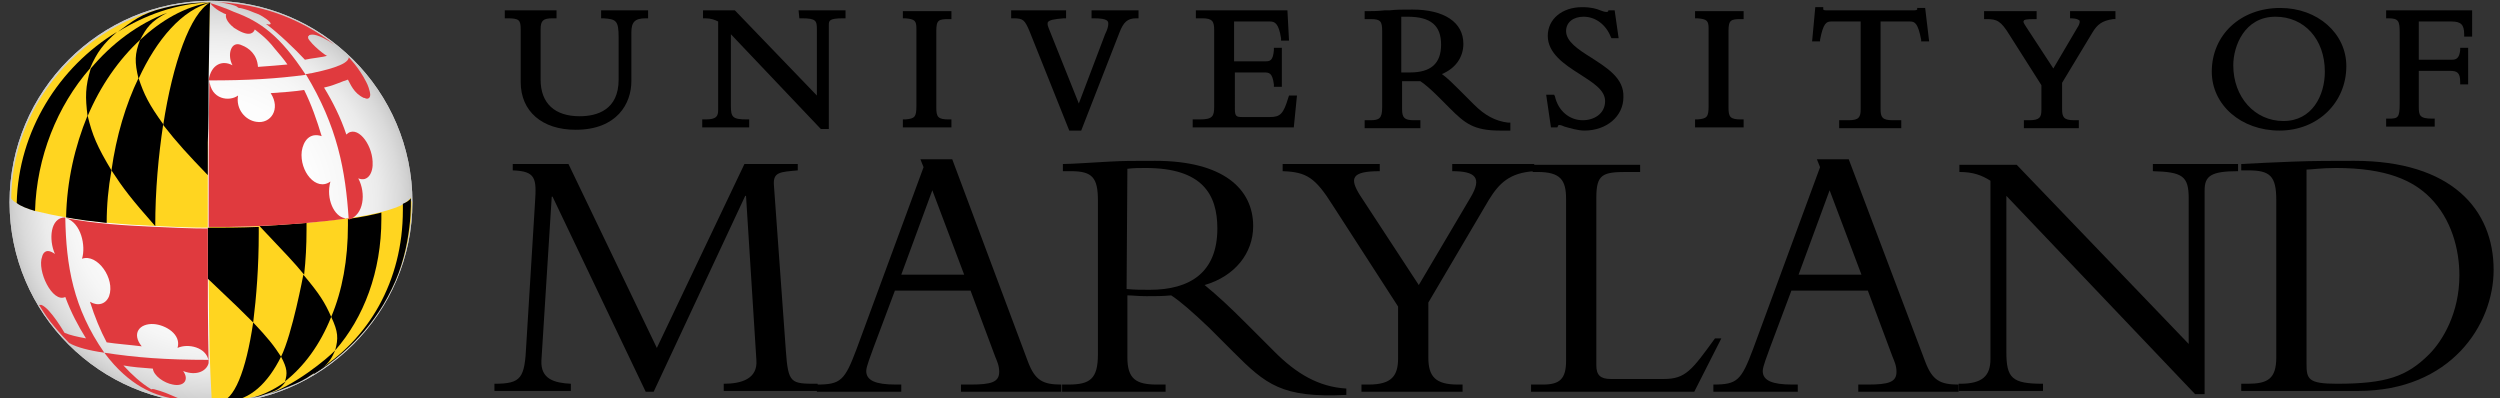 <svg version="1.1" id="Layer_1" xmlns="http://www.w3.org/2000/svg" xmlns:xlink="http://www.w3.org/1999/xlink" x="0px" y="0px" viewBox="0 0 314 50" style="enable-background:new 0 0 314 50;" xml:space="preserve">
<rect x="0" y="0" width="314" height="50" fill="#333333" stroke="none"/>
<style type="text/css">
	.st0{fill:url(#SVGID_1_);}
	.st1{fill:#CCCCCC;}
	.st2{fill:#FFD520;}
	.st3{fill:#E03A3E;}
</style>
<g>
	<path d="M81.1,49.2L69.4,24.7h-0.1L68,45.3c-0.1,2.3,1.6,2.8,3.7,2.9v0.9h-9.6v-0.9c3.4,0,3.8-0.7,4-4.9l1.1-17.9
		c0.2-3,0.1-3.9-2.8-4v-0.8h7l11.1,23.1l11-23.1h6.7v0.8c-2.2,0.2-3.1,0.2-3,1.8L98.7,44c0.3,4.2,0.6,4.2,4,4.2v0.9H90.9v-0.9
		c2.2,0,4.3-0.6,4.1-3l-1.3-20.6h-0.1L82.1,49.2H81.1z"></path>
	<path d="M121.1,34.5h-7.9l3.9-10.6L121.1,34.5z M121.9,36.5l3.1,8.3c0.2,0.5,0.5,1.1,0.5,1.9c0,1.3-1,1.6-3.6,1.6h-1.2v0.9h12.6
		v-0.9c-2.3,0-3.3-0.5-4.2-2.9L119.6,20h-4l0.4,1l-8.4,22.8c-1.5,4-2,4.5-5,4.5v0.9h10.6v-0.9h-0.7c-2.5,0-3.7-0.5-3.7-1.7
		c0-0.6,0.6-2,0.9-2.9l2.7-7.2C112.4,36.5,121.9,36.5,121.9,36.5z"></path>
	<path d="M141.6,21.2c0.8-0.1,1.4-0.1,2.3-0.1c7.1,0,9,3.3,9,7.6c0,5.5-3.4,7.7-8.5,7.7c-1.1,0-1.8,0-2.9-0.1L141.6,21.2L141.6,21.2
		z M141.6,37.1c0.7,0,1.3,0.1,2.4,0.1c1.2,0,2,0,3.1-0.1c1.1,0.7,2.7,2.1,4.8,4.1l3,3c4.1,4.1,6.1,5.8,14.2,5.4v-0.8
		c-3.5-0.2-6.3-1.9-9-4.6l-3.6-3.6c-2.1-2.1-3.5-3.4-5.2-4.8c3.8-1.1,6.1-4,6.1-7.4c0-4.7-3.8-8.2-12.3-8.2c-3,0-3.9,0-5.8,0.1
		c-1.9,0.1-4.7,0.3-5.8,0.3v0.9h1c2.7,0,3.4,0.8,3.4,3.7v19.3c0,3.1-1,3.8-3.7,3.8h-0.8v0.9h13v-0.9h-1.1c-2.6,0-3.7-0.7-3.7-3.4
		L141.6,37.1L141.6,37.1z"></path>
	<path d="M184.7,24.8c1.5-2.5,0.6-3.3-2.3-3.3v-0.9h10.3v0.9c-3.1,0.2-4.4,1.5-5.7,3.6L179.4,38v6.9c0,2.4,0.9,3.4,3.7,3.4h0.6v0.9
		H171v-0.9h0.9c2.9,0,3.7-1.1,3.7-3.3v-6.5l-8.2-12.7c-2.2-3.5-3.3-4.2-6.3-4.3v-0.9h12.2v0.9c-3.6,0-3.8,0.9-2.5,3l7.4,11.3
		L184.7,24.8z"></path>
	<path d="M212.8,49.2h-20.5v-0.9h1.5c2.1,0,2.9-0.7,2.9-3V25c0-2.4-0.7-3.4-3.6-3.4h-0.6v-0.9H206v0.9h-1.7c-3,0-3.8,0.3-3.8,3.2
		v21.1c0,1.2,0.5,1.7,1.8,1.7h6.7c2.7,0,3.5-1.1,6.4-5.1h0.8L212.8,49.2z"></path>
	<path d="M233.8,34.5h-7.9l3.9-10.6L233.8,34.5z M234.6,36.5l3.1,8.3c0.2,0.5,0.5,1.1,0.5,1.9c0,1.3-1,1.6-3.6,1.6h-1.2v0.9H246
		v-0.9c-2.3,0-3.3-0.5-4.2-2.9L232.2,20h-4l0.4,1l-8.4,22.8c-1.5,4-2,4.5-5,4.5v0.9h10.6v-0.9h-0.7c-2.5,0-3.7-0.5-3.7-1.7
		c0-0.6,0.6-2,0.9-2.9l2.7-7.2C225,36.5,234.6,36.5,234.6,36.5z"></path>
	<path d="M275.7,49.5L252,24.6v19.6c0,3.3,0.7,4,4.6,4v0.9H246v-0.9h0.2c2.8,0,3.8-1,3.8-3.1V22.7c-1.1-0.7-2.2-1.1-3.9-1.1v-0.9
		h7.2l21.6,22.5V24.9c0-2.8-0.8-3.3-4.5-3.4v-0.9h10.7v0.9c-3.4,0-4.2,0.6-4.2,2.4v25.6H275.7z"></path>
	<path d="M289.7,21.3c0.6,0,1.8-0.2,3.7-0.2c6.4,0,9.7,1.6,11.8,3.7c2.7,2.7,3.7,6.5,3.7,9.8c0,4.7-2.1,8.2-3.8,9.9
		c-2.8,2.8-5.4,3.7-11.6,3.7c-3.6,0-3.8-0.6-3.8-2.5L289.7,21.3L289.7,21.3z M285.9,44.9c0,2.7-1.1,3.3-3.6,3.3h-0.8v0.9h14.7
		c11.6,0,17-8.3,17-15.2c0-7.6-5.3-13.7-17.5-13.7c-2.4,0-5.2,0-7.7,0.1s-4.8,0.2-6.5,0.3v0.8h0.9c2.7,0,3.5,0.7,3.5,3.7V44.9z"></path>
</g>
<g>
	<path d="M75.5,2.3h0.3c1.6,0.1,1.9,0.3,1.9,2.4V10c0,3.8-2.7,4.6-4.9,4.6c-3.1,0-4.9-1.6-4.9-4.6V3.7c0-1.1,0.3-1.4,1.5-1.4h0.5v-1
		h-6.5v1h0.3c1.5,0,1.7,0.2,1.7,1.4v6.6c0,3.7,2.7,6,6.9,6c5.2,0,7-3.3,7-6.1V4.1c0-1.3,0.4-1.8,1.8-1.8h0.3v-1h-5.9
		C75.5,1.3,75.5,2.3,75.5,2.3z"></path>
	<path d="M100.4,2.3h0.3c1.8,0,1.9,0.3,1.9,1.4V12L92.3,1.3h-4v1h0.3c0.7,0,1.2,0.2,1.6,0.4v11.1c0,0.8-0.2,1.2-1.6,1.2h-0.4v1h5.9
		v-1h-0.3c-1.8,0-2-0.3-2-1.7v-9L103,16.1l0.1,0.1h1v-13c0-0.6,0-0.9,1.8-0.9h0.3v-1h-5.9L100.4,2.3L100.4,2.3z"></path>
	<path d="M113.4,2.3h0.3c1.2,0.1,1.4,0.3,1.4,1.3v9.7c0,1.4-0.2,1.6-1.4,1.7h-0.3v1h6.1v-1h-0.3c-1.4,0-1.6-0.3-1.6-1.5V3.9
		c0-1.4,0.3-1.5,1.6-1.5h0.3v-1h-6.1V2.3z"></path>
	<path d="M137.1,2.3h0.3c1.8,0,1.8,0.4,1.8,0.7s-0.1,0.7-0.4,1.3l-3.3,8.7l-3.8-9.5c-0.2-0.5-0.1-0.6-0.1-0.7c0.2-0.3,0.8-0.4,2-0.5
		h0.3v-1H127v1h0.3c1.2,0,1.4,0.2,2,1.6l5,12.5h1.5l4.8-12.3c0.5-1.3,1-1.8,2.1-1.8h0.3v-1h-5.9L137.1,2.3L137.1,2.3z"></path>
	<path d="M161.8,12.3c-0.6,2-1,2.4-2.3,2.4H156c-0.7,0-0.9-0.1-0.9-1V9.1h3.6c0.7,0,1.1,0,1.3,1.5v0.3h1V6h-1v0.3
		c-0.1,1.3-0.5,1.4-1,1.4h-4v-5h4.5c0.6,0,1.1,0.2,1.4,2.1v0.3h1l-0.2-3.8h-11.5v1h0.8c1.3,0,1.5,0.4,1.5,1.5v9.6
		c0,1.2-0.2,1.6-1.8,1.6h-0.9v1h12.7l0.4-4h-1L161.8,12.3z"></path>
	<path d="M185.1,13.1l-1.8-1.8c-0.8-0.8-1.5-1.5-2.2-2c1.7-0.7,2.7-2.1,2.7-3.8c0-2.7-2.4-4.3-6.4-4.3c-1.5,0-1.9,0-2.9,0.1h-0.6
		c-0.8,0.1-1.8,0.1-2.2,0.1h-0.3v1h0.8c1.2,0,1.4,0.3,1.4,1.5v9.6c0,1.4-0.4,1.6-1.5,1.6h-0.7v1h7v-1h-0.8c-1.2,0-1.5-0.3-1.5-1.4
		v-3.5c0.2,0,0.5,0,0.9,0c0.5,0,0.8,0,1.2,0h0.2c0.6,0.4,1.4,1.1,2.2,1.9l1.5,1.5c1.9,1.9,3,2.8,6.3,2.8c0.3,0,0.6,0,1,0h0.3v-1
		h-0.3C187.8,15.2,186.5,14.5,185.1,13.1z M176,2.1c0.3,0,0.5,0,0.8,0c2.9,0,4.2,1.1,4.2,3.5s-1.3,3.5-3.9,3.5h-0.6
		c-0.2,0-0.4,0-0.5,0V2.1z"></path>
	<path d="M199.8,7.2c-1.6-1-3.1-2-3.1-3.3c0-1.1,0.9-1.8,2.2-1.8c1.5,0,2.8,1,3.4,2.5l0.1,0.2h0.9l-0.5-3.5H202l0,0.1
		c-0.1,0.1-0.1,0.1-0.2,0.1c-0.3,0-0.5-0.1-0.8-0.2c-0.5-0.2-1.1-0.4-2.3-0.4c-2.5,0-4.3,1.5-4.3,3.6c0,2.2,2.1,3.6,4,4.8
		c1.7,1.1,3.2,2,3.2,3.4c0,1.6-1.4,2.4-2.8,2.4c-1.7,0-3.1-1.2-3.5-3l-0.1-0.2h-1l0.6,4.1h0.8l0.1-0.2c0-0.1,0.1-0.1,0.2-0.1
		c0.1,0,0.4,0.1,0.6,0.2c0.7,0.2,1.7,0.5,2.5,0.5c2.8,0,4.9-1.8,4.9-4.2C204,9.8,201.8,8.5,199.8,7.2z"></path>
	<path d="M212.9,2.3h0.3c1.2,0.1,1.4,0.3,1.4,1.3v9.7c0,1.4-0.2,1.6-1.4,1.7h-0.3v1h6.1v-1h-0.3c-1.4,0-1.6-0.3-1.6-1.5V3.9
		c0-1.4,0.3-1.5,1.6-1.5h0.3v-1h-6.1V2.3z"></path>
	<path d="M240.8,1v0.2c0,0-0.1,0.1-0.4,0.1h-11c-0.1,0-0.3,0-0.4-0.1V0.9h-1l-0.4,4.3h1V5c0.4-2.1,0.8-2.3,1.4-2.3h3.7v11
		c0,1-0.2,1.4-1.5,1.4H231v1h7.8v-1h-1.1c-1.3,0-1.5-0.4-1.5-1.4v-11h3.7c0.6,0,1,0.2,1.4,2.3v0.2h1L241.8,1H240.8z"></path>
	<path d="M259.7,2.3h0.3c0.9,0,1.1,0.2,1.2,0.3c0,0.1,0.1,0.3-0.3,0.9l-3,5.1l-3.4-5.2c-0.4-0.6-0.4-0.7-0.3-0.8
		c0-0.1,0.2-0.2,1.3-0.2h0.3v-1h-6.6v1h0.3c1.3,0,1.8,0.2,2.9,2l4,6.3v3.1c0,0.9-0.2,1.3-1.5,1.3h-0.7v1h6.9v-1h-0.6
		c-1.3,0-1.5-0.4-1.5-1.4v-3.3l3.8-6.3c0.6-1,1.2-1.5,2.6-1.7h0.3v-1H260v0.9H259.7z"></path>
	<path d="M286.4,1c-5,0-8.6,3.4-8.6,8c0,4.2,3.7,7.4,8.5,7.4s8.4-3.5,8.4-8.1C294.7,4.2,291.1,1,286.4,1z M285.8,2.1
		c3.6,0,6.2,2.8,6.2,6.9c0,3-1.6,6.2-5.2,6.2s-6.3-3-6.3-7C280.5,5.8,281.9,2.1,285.8,2.1z"></path>
	<path d="M307.9,2.7c1.2,0,1.6,0.4,1.6,1.6v0.3h1V1.3h-10.8v1h0.3c1.3,0,1.4,0.4,1.4,1.8V13c0,1.8-0.2,1.9-1.4,1.9h-0.3v1h6.1v-1
		h-0.3c-1.6,0-1.7-0.4-1.7-1.5V8.9h3.9c0.9,0,1.3,0.2,1.3,1.4v0.3h1V6h-1v0.3c-0.1,1-0.5,1.2-1,1.2h-4.2V2.7H307.9z"></path>
</g>
<g>
	<g>
		
			<radialGradient id="SVGID_1_" cx="26.5" cy="26.6" r="25.3" gradientTransform="matrix(1 0 0 -1 0 52)" gradientUnits="userSpaceOnUse">
			<stop offset="0" style="stop-color:#FFFFFF"></stop>
			<stop offset="0.515" style="stop-color:#FDFDFD"></stop>
			<stop offset="0.7" style="stop-color:#F6F6F6"></stop>
			<stop offset="0.833" style="stop-color:#EBEBEB"></stop>
			<stop offset="0.939" style="stop-color:#DADADA"></stop>
			<stop offset="1" style="stop-color:#CCCCCC"></stop>
		</radialGradient>
		<path class="st0" d="M26.5,50.7c-13.9,0-25.3-11.3-25.3-25.3c0-13.9,11.3-25.3,25.3-25.3c13.9,0,25.3,11.3,25.3,25.3
			C51.8,39.3,40.4,50.7,26.5,50.7z"></path>
	</g>
	<g>
		<path class="st1" d="M26.5,50.7c-13.9,0-25.3-11.3-25.3-25.3c0-13.9,11.3-25.3,25.3-25.3c13.9,0,25.3,11.3,25.3,25.3
			C51.8,39.3,40.4,50.7,26.5,50.7z M26.5,0.4c-13.8,0-25,11.2-25,25s11.2,25,25,25s25-11.2,25-25S40.2,0.4,26.5,0.4z"></path>
	</g>
	<path class="st2" d="M51.6,24.8c0,0.1-0.4,0.5-0.9,0.8l0,0c-0.6,0.4-1.6,0.7-2.7,1c-1.2,0.3-2.6,0.6-4.2,0.8
		c-1.6,0.2-3.4,0.4-5.3,0.6l0,0c-2.4,0.2-4,0.3-5.9,0.4c-2.1,0.1-4.2,0.1-6.4,0.1c0,0.3,0,0.6,0,0.8c0,2,0,3.8,0,5.6
		c0.1,9.6,0.1,9.6,0.4,15.5c13.9,0,25.1-11.2,25.1-25.1C51.6,25.4,51.6,25,51.6,24.8z"></path>
	<g>
		<path d="M26.1,29.4c0,2,0,3.8,0,5.6c4,3.8,4,3.8,5.7,5.5c0.4-3.2,0.7-7,0.7-11.2c0-0.3,0-0.6,0-0.8c-2.5,0.1-4.2,0.1-6.4,0.1
			C26.1,28.9,26.1,29.1,26.1,29.4z"></path>
		<path d="M35.3,44.8c-0.9-1.4-1.7-2.4-3.5-4.3c-0.9,6.1-2.4,9.9-4.3,10c0.2,0,0.4,0,0.6,0s0.4,0,0.6-0.1
			C31.4,50.2,33.6,48.2,35.3,44.8z"></path>
		<path d="M38.1,34.5c0,0-1.4,7.5-2.8,10.3c0.8,1.5,0.8,2.1,0.5,3.1c2.4-1.9,4.4-4.6,5.8-8.1C40.8,38,40.2,37,38.1,34.5z"></path>
		<path d="M31,50.1c0.5-0.1,0.5-0.1,1.5-0.3l0.6-0.2c1.9-0.6,2.2-0.9,2.8-1.7c-1.7,1.2-3.4,2-5.4,2.3L31,50.1z"></path>
		<path d="M42.1,44c3.6-4.1,5.8-9.9,5.8-16.5c0-0.3,0-0.6,0-0.8c-1.2,0.3-2.6,0.6-4.2,0.8c0,0.3,0,0.6,0,0.8c0,4.3-0.7,8.2-2.1,11.5
			C42.5,41.7,42.5,42.5,42.1,44z"></path>
		<path d="M38.5,28c-2.4,0.2-4,0.3-5.9,0.4c3.4,3.6,4.2,4.4,5.6,6.1c0.2-1.8,0.3-3.7,0.3-5.6C38.5,28.6,38.5,28.3,38.5,28z"></path>
	</g>
	<path d="M21,1.6c1.4-0.6,2.7-1.2,5.5-1.3l0,0C24.6,0.4,22.7,0.9,21,1.6"></path>
	<g>
		<path class="st3" d="M43.3,27.4c-1.3-0.2-2.4-2.4-1.8-4.6c-1.8,1.3-3.9-1.3-3.6-3.8c0.2-1.3,1-2.4,2.5-1.9c-0.6-2-1.3-4-2.2-5.8
			c-1.3,0.2-2.7,0.3-4.2,0.4c1.3,2,0,3.9-1.8,3.6c-1.4-0.2-2.6-1.6-2.3-3.3c-1.1,0.8-3.4,0.5-3.6-1.9c-0.1,5.1-0.1,11.6-0.1,18.4
			c6.7,0.1,14.5-0.6,17.6-1.1l0,0C43.6,27.5,43.4,27.5,43.3,27.4z"></path>
	</g>
	<g>
		<path class="st3" d="M10.3,32.5c1.9-0.7,4.2,2.5,3.4,4.7c-0.4,1-1.4,1.3-2.4,0.7c0.6,1.9,1.3,3.6,2.1,5.1c1.3,0.2,2.8,0.3,4.4,0.5
			c-1.3-1.6-0.3-2.9,1.5-2.8c1.5,0.1,3.5,1.3,3,3c1.3-0.6,3.6-0.1,3.9,1.6c-0.1-3.8-0.1-9.3-0.1-15.8c0-0.3,0-0.5,0-0.8
			c-2.1,0-4.3-0.1-6.4-0.2c-4.5-0.2-7.6-0.4-11.4-1.1l0,0C10.2,28,10.8,30.9,10.3,32.5z"></path>
	</g>
	<path class="st3" d="M38.4,9.3L38.4,9.3L38.4,9.3L38.4,9.3L38.4,9.3L38.4,9.3c0.3,0,0.5-0.1,0.7-0.1c1.4-0.3,4.7-1,4.7-2
		c0,0,1.3,1.3,2.2,3.1c0.1,0.2,0.2,0.4,0.3,0.7s0.2,0.7,0.2,0.9c0,0.5-0.4,0.6-0.7,0.4h-0.1c-1.3-0.6-1.7-1.8-2-2.3
		c-0.7,0.2-1.7,0.7-2.6,0.9c-0.1,0-0.3,0.1-0.4,0.1c1.1,1.8,2.1,3.8,2.8,5.9c1.3-1.3,3.2,1.1,3.3,3.4c0.1,1.4-0.6,2.6-1.8,2.1
		c1,1.9,0.7,4.6-1.2,5.2C43.4,21.4,42.4,15.9,38.4,9.3L38.4,9.3L38.4,9.3"></path>
	<path class="st3" d="M38.4,9.4L38.4,9.4L38.4,9.4L38.4,9.4L38.4,9.4c-3.2-4.9-5.7-6.7-9-7.9c-0.6-0.3-2.8-1.1-3-1.1l0,0l0,0
		c0.6,0.8,1.7,1.3,2,1.4c-0.1,0.3,0,0.9,1,1.7c0.2,0.1,0.3,0.2,0.5,0.3c1.6,0.9,2,0.2,2.1-0.1l0,0c0.5,0.4,1.5,1.1,2.5,2.4
		c0.6,0.7,1.2,1.4,1.6,2c-1,0.1-2.3,0.2-3.7,0.3c-0.1-1.6-1.2-2.4-2-2.7C29,5,28.5,6.9,29.2,8.2c-1.3-0.7-2.7-0.1-3,1.9
		C31.2,10.1,34.6,9.9,38.4,9.4L38.4,9.4L38.4,9.4"></path>
	<path class="st3" d="M38.7,4.8c0,0,0-0.1,0-0.2s0.1-0.1,0.1-0.1s0-0.1,0.1-0.1c0.3-0.1,1-0.2,3.1,1.2c-4.4-3.4-9-4.8-13-5.2
		c-0.6-0.1-1.6-0.1-1.6-0.1c1.3,0.1,2.1,0.4,2.3,0.5C29.8,0.9,30,1,30,1l0,0c0.3,0,0.5,0.1,0.9,0.2s1,0.4,1.6,0.6
		C33.1,2.1,34,2.7,34,3c-0.1,0.1-0.2,0.1-0.6,0c1.5,1.1,3.6,3.1,4.9,4.5c0.9-0.2,2.2-0.3,2.8-0.5C41,7.1,39.1,5.6,38.7,4.8z"></path>
	<path class="st3" d="M13.1,44.3C11,44,9.7,43.6,8.9,43.2c-0.1-0.1-0.2-0.1-0.2-0.1s-1.2-1.2-2.3-2.6c-0.8-1-1.4-2.1-1.5-2.2
		c0,0,0.2,0,0.3,0c1.1,0.4,2.9,3.5,2.9,3.5c0.7,0.3,1.6,0.5,2.7,0.7c-1-1.6-1.9-3.3-2.6-5.2c-1.6,0.8-3.6-3.3-2.9-5.1
		c0.1-0.4,0.5-1.1,1.6-0.3c-0.8-1.8-0.6-4.6,1.3-4.6C8.3,33.4,9.2,38.7,13.1,44.3"></path>
	<path class="st3" d="M26.2,45.6c-0.2,0.9-1.4,1.7-3.2,1c0.8,1.1,0.1,2-1.3,1.7c-1.1-0.2-2.4-1.1-2.5-2c-1.4-0.1-2.6-0.2-3.7-0.4
		c1.1,1.2,2.2,2.2,3.5,3c0.2-0.1,0.4,0,1.1,0.2c1,0.3,1.9,0.8,2.8,1.1h-0.2C22,50.1,21.8,50,21.4,50c-1.9-0.4-5.1-1.4-8.3-5.7l0,0
		l0,0l0,0c3.9,0.6,7.7,0.9,13.1,0.9C26.2,45.4,26.2,45.5,26.2,45.6"></path>
	<path class="st2" d="M26.4,0.3c-13.4,0-24.8,11-25,24.6l0,0c0,0,0.1,0.3,0.7,0.6l0,0l0,0c0.5,0.3,1.3,0.7,2.3,1
		c1.3,0.3,2.6,0.6,3.9,0.8l0,0c3.8,0.6,6.9,0.9,11.4,1.1c2.1,0.1,4.3,0.2,6.4,0.2c0-1.3,0-8.6,0-15.6c0-0.9,0-1.9,0-2.8
		C26.3,5.6,26.3,0.9,26.4,0.3L26.4,0.3z"></path>
	<path d="M38.5,47.5c-1.4,0.8-1.7,0.8-3.6,1.6c-0.5,0.2-1,0.3-1.6,0.5c3.4-0.9,8-4.7,8.8-5.6c-0.4,0.9-0.7,1.5-1.7,2.3
		C40.1,46.5,38.9,47.2,38.5,47.5z"></path>
	<path d="M4.4,26.5c-1-0.3-1.8-0.6-2.3-1C2.3,16.5,7.4,8.4,14.7,4c-1.7,1.5-2.5,2.5-3.4,4.6C7.2,13.3,4.6,19.7,4.4,26.5"></path>
	<path d="M14.8,4c1.8-1.3,2.9-2.3,5.8-3c2-0.5,3.8-0.7,5.9-0.7l0,0C22.2,0.4,18.2,1.9,14.8,4"></path>
	<path d="M13.4,28c-1.8-0.2-3.6-0.4-5.1-0.7c0.1-4.6,1.1-8.9,2.7-12.8c0.6,2.5,1.2,3.9,3,6.9C13.6,23.6,13.4,25.8,13.4,28"></path>
	<path d="M26.2,10.1c0,2.8,0,5.6-0.1,7.8c0,2.2,0,3.8,0,4.1c-2.5-2.6-3.8-4-5.6-6.3c1.2-7.8,3.4-14,5.9-15.4l0,0l0,0
		C26.3,1,26.3,5.4,26.2,10.1z"></path>
	<g>
		<path d="M17.4,9.8c-1.6,3.3-2.8,7.3-3.4,11.6c1.5,2.3,2.5,3.6,5.5,7c0-4.5,0.4-8.8,1-12.8C18.7,13.1,18.1,11.9,17.4,9.8z"></path>
	</g>
	<path d="M50.6,25.6c0,0.3,0,0.6,0,0.8c0,8.9-4.3,16.3-11.1,20.4L39.4,47c3.2-2,7.2-5.3,9.8-10.7c2.7-5.4,2.4-11.4,2.4-11.4
		C51.5,25.1,51.1,25.4,50.6,25.6z"></path>
	<g>
		<path d="M21,1.6c-3.7,1.4-7,3.9-9.6,7c-0.7,2.3-0.7,3.6-0.4,6c1.6-3.8,3.9-7.1,6.6-9.6C18.4,3.5,18.9,2.7,21,1.6z"></path>
	</g>
	<path d="M17.4,9.9c-0.5-2.1-0.5-3.1,0.2-4.9c2.6-2.4,5.6-4.2,8.9-4.7C22.9,1.2,19.7,4.9,17.4,9.9"></path>
</g>
</svg>